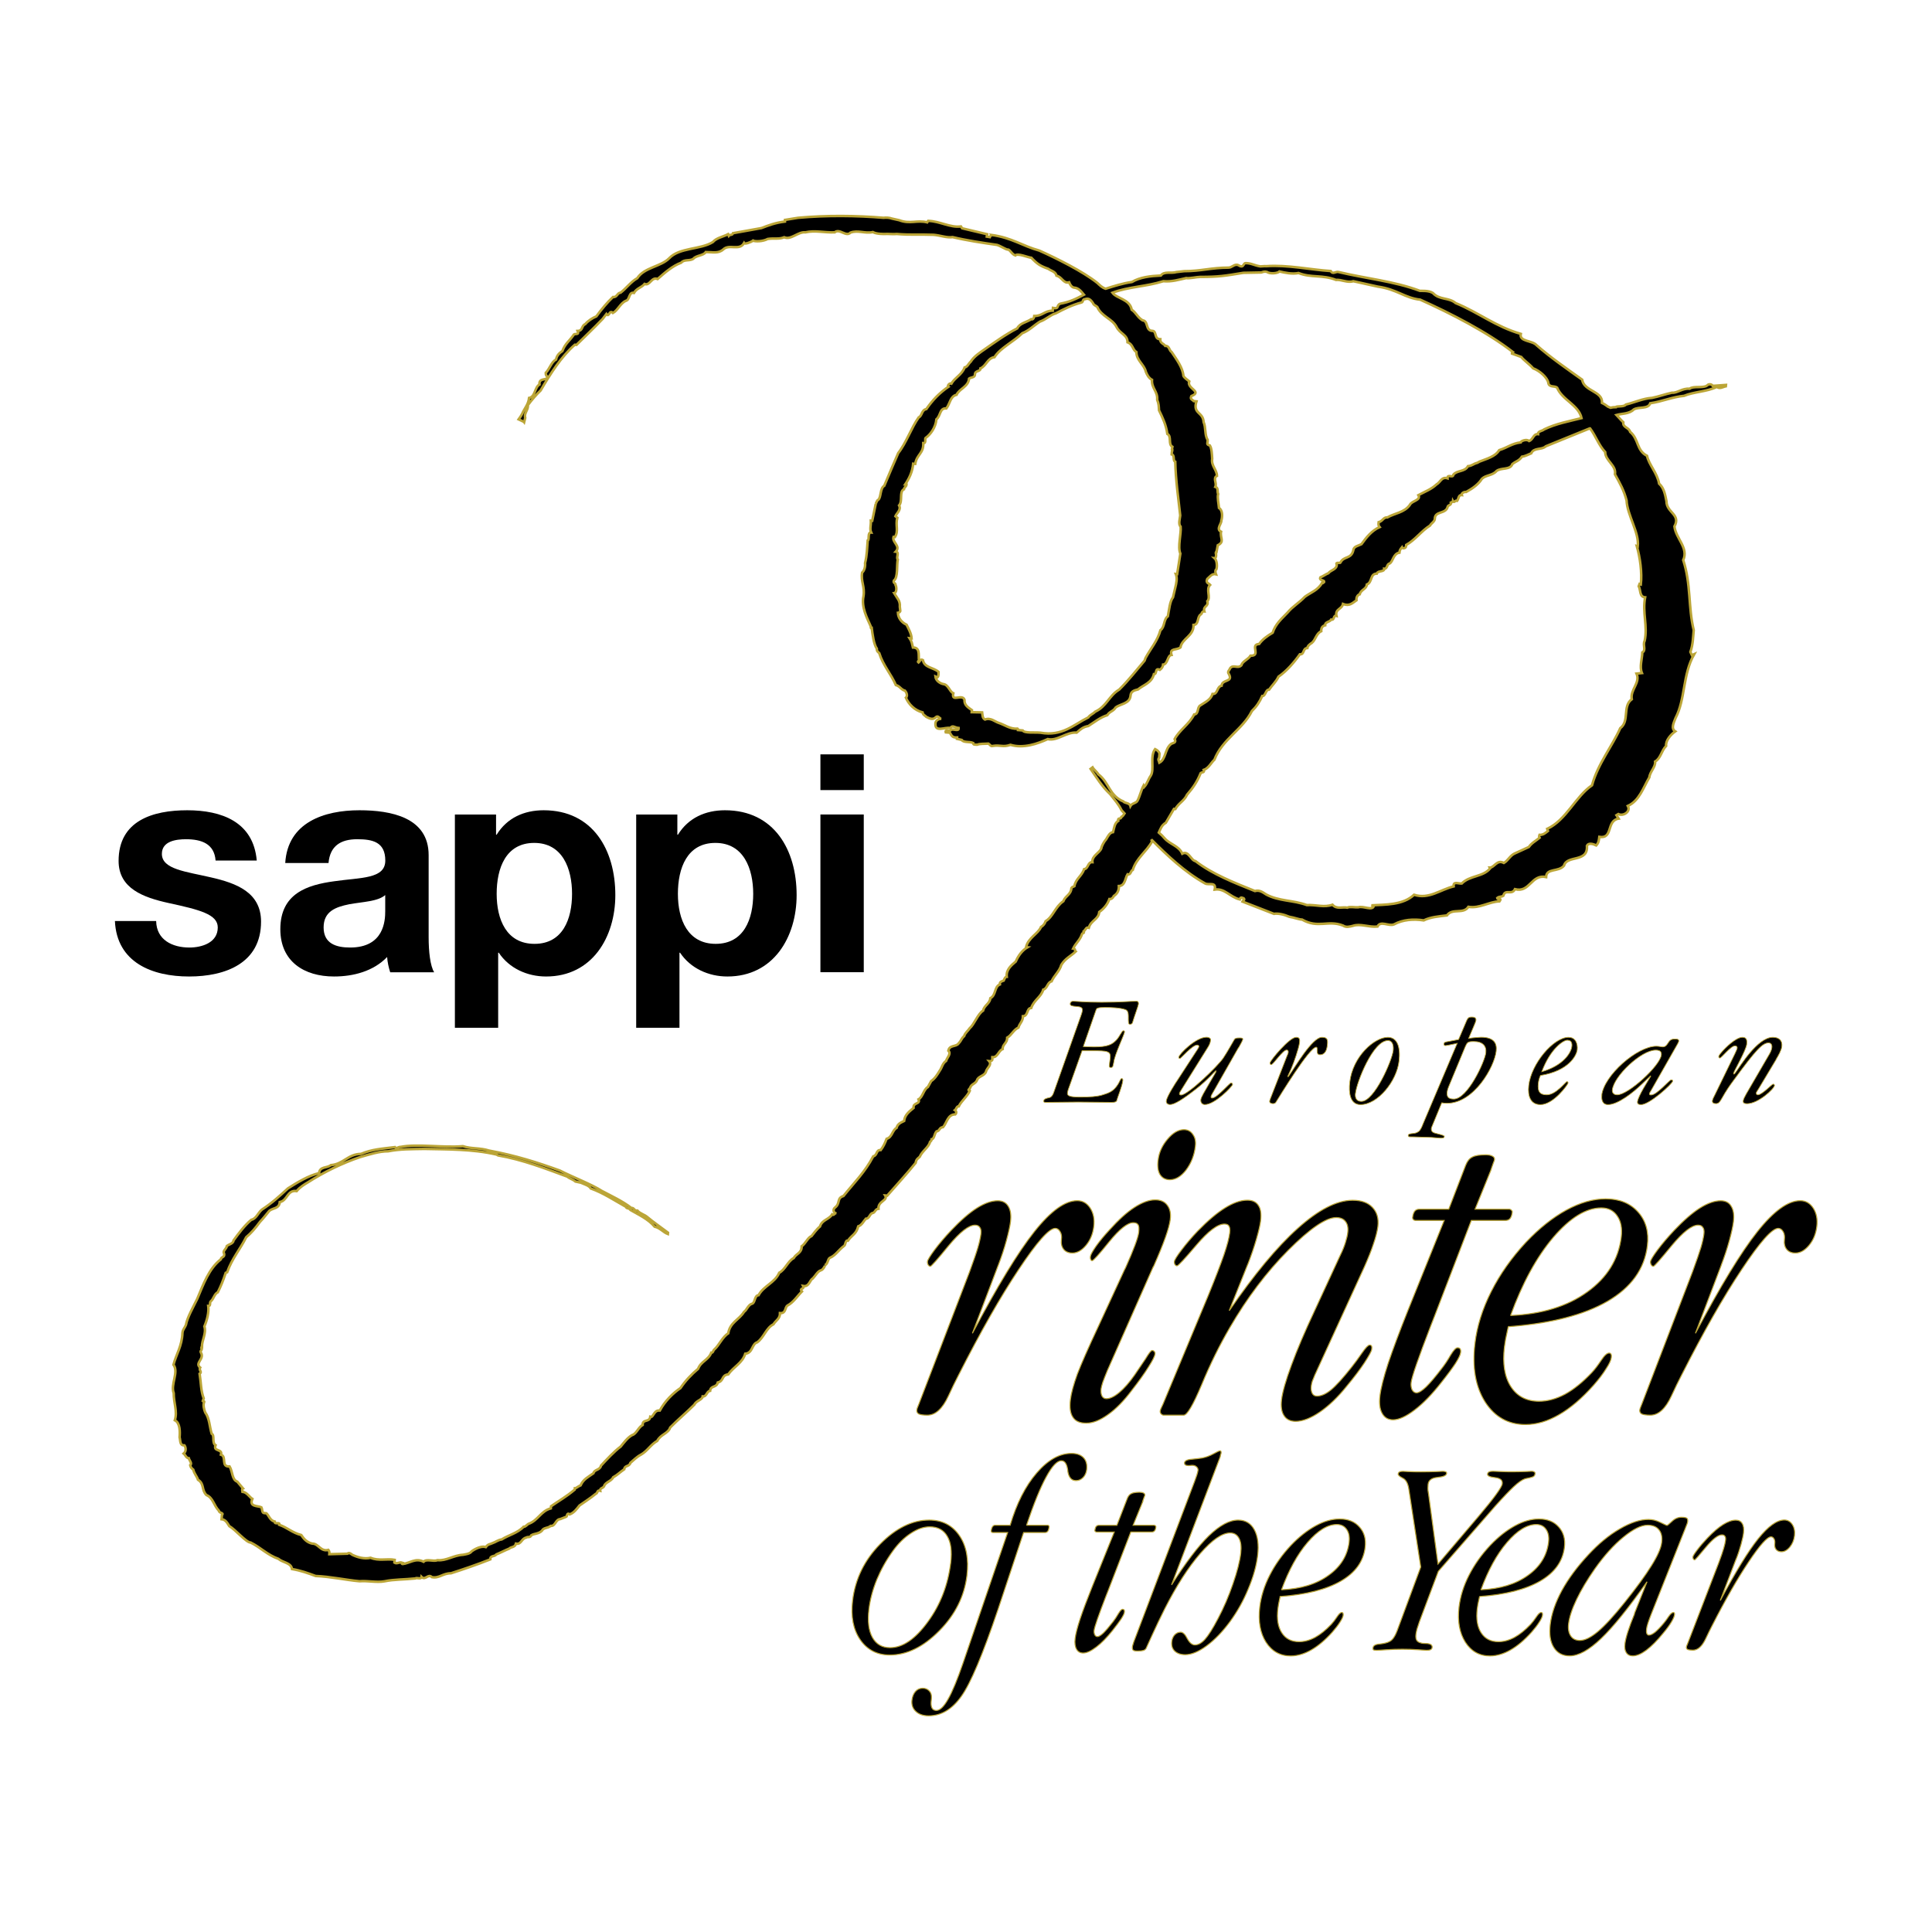<?xml version="1.0" encoding="UTF-8"?>
<svg id="Layer_1" data-name="Layer 1" xmlns="http://www.w3.org/2000/svg" viewBox="0 0 283.46 283.46">
  <defs>
    <style>
      .cls-1 {
        stroke-width: 0px;
      }

      .cls-2, .cls-3, .cls-4, .cls-5, .cls-6 {
        stroke: #bba537;
        stroke-miterlimit: 3.86;
      }

      .cls-2, .cls-6 {
        stroke-width: .11px;
      }

      .cls-3 {
        stroke-width: .37px;
      }

      .cls-3, .cls-4, .cls-6 {
        fill-rule: evenodd;
      }

      .cls-4, .cls-5 {
        stroke-width: .15px;
      }
    </style>
  </defs>
  <path class="cls-3" d="m233.3,62.86c.85,1.15,1.27,2.47,2.21,3.47.02,1.29,1.68,1.96,1.43,3.26.76,1.35,1.32,2.36,1.71,3.84.09,2.17,1.89,4.71,1.64,6.75l-.14-.05c.48,1.68.78,3.87.59,5.62l-.19-.07-.12.33c.3.54.08,1.58.94,1.63-.43,2.25.4,4.16-.07,6.39-.32.58.26,1.38-.34,1.69-.04,1-.44,2.14-.06,3.03l-.79.08c.6,1.35-.96,2.37-.7,3.76-1.4,1.03-.29,3.21-1.69,4.25-1.16,2.62-3.3,5.25-4.14,8.37-2.44,1.67-3.79,5.12-6.58,6.4l.11.31c-.37.29-.7.6-1.23.57-.05.14-.1.28,0,.43-.54.44-1.2.79-1.57,1.35l-2.14.98c-.66.34-.9,1-1.52,1.36-1.05-.55-1.4.71-2.09.68l.06.13c-1.05,1.27-2.96,1-4.16,2.21-.5.03-1.28-.37-1.18.42-2.02.49-3.62,1.93-5.81,1.23-1.64,1.54-4.25,1.43-6.25,1.55l.34.12c-.25.71-1.54-.08-2.29.17-.5.03-1.25-.14-1.59.05-.7-.15-1.57.28-2.18-.43-1.25.45-2.38-.02-3.77.05-2.01-.74-4.09-.55-5.95-1.55-.57-.37-1-.69-1.66-.51-3.03-1.22-6.22-2.46-8.72-4.39-.67-.09-1-1.6-1.94-1.09-.46-1.13-1.79-1.35-2.57-2.23-.42-.49-.38-.41-.87-.86.24-.52.39-1.08,1.03-1.45l1.19-2.03.2.02c.48-.87,1.33-1.21,1.71-2.09.9-1.04,1.49-1.9,2.01-3.18.22-.18.61-.05.45-.47.73-.24,1.12-1.12,1.56-1.49,1.18-3.05,4.15-4.42,5.5-7.14.67-.65,1.13-1.32,1.52-2.21.5.04.49-.97,1-.93.47-.67,1.01-1.13,1.39-1.91,1.19-.81,2.32-2.13,3.13-3.28.71.06.38-.88,1.1-.92.03-.3.36-.58.67-.76.55-.46.63-1.37,1.37-1.71q-.04-.72.58-.87c-.06-.51.65-.45.89-.84.5.15.27-.69.76-.54-.22-1.03.79-.95.96-1.75.98.39,1.44-.18,1.98-.54-.06-.42.17-.8.48-.88.17-.7.98-.73,1.04-1.43.84-.33.44-1.59,1.46-1.6.15-.49,1.14-.2,1.08-.72.5.04.37-.68.78-.75.53-.26.54-1.48,1.46-1.6.04-.41.14-.5.37-.78.08.21.4.13.5.04.11-.09.13-.3.13-.4,1.28-.7,2.21-2.04,3.5-2.85.13-.3.66-.55.69-.96,0-1.22,1.59-.67,1.88-1.76.03-.3.63-.25.47-.67.11-.09.3.03.32-.18.18.32.32-.18.61-.05.23-.28.18-.9.68-.85-.08-.21.25-.49.65-.45.96-.52,1.83-1.16,2.3-1.93.56-.56,1.57-.47,2.13-1.13.66-.55,2.04-.13,2.33-1.02.55-.46.95-.43,1.42-1.1.51-.06.94-.33,1.36-.49.38-.88,1.57-.47,2.13-1.03l6.46-2.63Zm-156.39-.91c.07-.26.11-.5.15-.65-.21-.7.5-1.2.38-1.85.6-.81,1.34-1.66,1.88-2.16,1.41-2.42,3.02-4.97,5.02-6.71l.24.02c1.18-1.17,2.55-2.46,3.84-3.81l.55-.72c.41.58.4-.69.96-.15.72-.39,1.09-1.45,1.91-1.79.58-.13.41-1.36,1.17-1.15.4-.7,1.11-.77,1.56-1.32.79.34,1.02-1.11,1.91-.72,1.03-.91,2.22-1.95,3.47-2.4.45-.55,1.31-.19,1.8-.6.4-.47,1.49-.44,1.8-.96,1,0,1.82.26,2.55-.37.89-.88,2.37.26,3.07-.95.12.22,1.07-.15,1.32-.36.28.16,1.43.15,2.15-.24.95-.15,1.6.08,2.42-.25.98.45,2.05-.85,3.09-.72,1.44-.33,2.79.06,4.31,0,.73-.62,1.67.72,2.32.04,1.11-.41,2.13.18,3.28-.08.56.32,1.73.28,1.73.28.5-.04,1.23.06,1.8,0,1.92.17,3.26.04,5.39.12,1.01.09,1.96.47,2.79.34,1.99.48,4.5.86,6.5,1.14.5.14,1.27.66,1.57.69.31-.07.63.72,1.13.86.31-.38,1.84.29,2.35.34.84.89,1.28,1.2,2.46,1.61.48.35,1.08.4,1.23,1.02.8.17,1.01,1.21,1.85.97.08.2.18.38.3.52.13.15.28.25.44.26.7.06,1.06.6,1.43,1.04-1.17.61-2.02,1.05-3.47,1.32-.63.25-.07.81-1.07.62l-.03.4c-1.22,0-1.49.79-2.71.78-.02.2-.16.6-.45.47-.65.45-1.68.57-2.05,1.35-1.7.87-3.44,2.14-4.74,3.04-.65.45-1.62,1.08-2.09,1.85-.33.28-.47.77-.89.84-.4,1.08-1.45,1.5-1.94,2.37-.29-.13-.64.35-.45.47-1.3.9-2.3,1.93-3.23,3.27-.72.14-.59.97-1.12,1.22-1.04,1.44-1.86,3.8-3,5.23-.64,1.47-1.4,3.23-2.05,4.8-.64.35-.46,1.79-.89,2.06-.21.08-.37.68-.36.58l-.52,2.5-.2-.02c.04.72-.2,1.21.05,1.74-.6-.05-.2,1.1-.51,1.17-.1,1.11-.09,2.13-.39,3.32.06.51-.1,1.11-.43,1.39-.22,1.3.43,2.07.2,3.47-.34,1.6.53,3.2,1.04,4.36.09.11-.04.4.17.32.12.93.3,2.37.75,3.02-.04.4.26.53.35.64.55,1.78,1.76,3.1,2.44,4.69.6.15.75.68,1.35.83.19.22.44.75.12,1.03.42.95,1.26,1.84,2.45,2.15.07.41.37.44.55.66.49.25.97.49,1.42.02.33-.27.49.25.79.27-.4-.04-.84.24-.87.64-.12,1.41,1.38.53,2.18.7.35-.48.61-.05,1.22,0,.05.61-.81.03-1.15.3-.13.3-.9-.18-.74.34l.6.05c.27.43.34.74,1.06.7l-.02.2.7.16c.27.43,1.2.21,1.69.45-.03.3.28.23.59.25.42-.17,1.03-.11,1.64-.16.2.12.37.44.58.35,1.23-.2,1.5.23,2.66-.17,1.88.57,3.98-.16,5.46-.84,1.4.33,2.74-1.08,4.25-.95.55-.46.89-.83,1.71-.97.86-.54,1.74-1.27,2.78-1.59.36-.58.86-.53,1.22-1.12.66-.55,2.08-.53,2.19-1.74.05-.61.47-.77,1.1-.92.77-.65,2.01-.94,2.33-2.24.5.04.09-1.01.87-.63.22-.18.44-.37.47-.77.71-.04.63-1.37,1.24-1.42-.32-1.05.77-.65,1.32-1.11.21-1.3,1.97-1.66,1.91-3.29.81-.03.51-1.18,1.05-1.53.21-.09.14-.5.54-.46-.23-.84.67-.65.44-1.49.56-.56-.26-1.75.41-2.4-.18-.22-.69-.27-.43-.86.33-.27.69-.85,1.28-.7-.08-.21-.15-.62.06-.71.14-.4.11-1.31-.26-1.65.3.03.27-.79.08-.91l.2.02.19-1c1.06-.52.3-1.09.48-1.99-.78-.37.1-1.21.04-1.62.15-.5.24-1.5-.34-1.86-.05-.61-.27-1.55-.12-2.05-.18-.32.08-.91-.42-1.05.26-.59-.4-1.26.24-1.61-.02-.92-.88-1.5-.7-2.5-.04-.72-.07-1.53-.34-1.96-.6-.16-.28-.33-.33-.84-.45-.65-.24-1.85-.59-2.59-.07-1.53-1.62-1.16-1.05-3.04l-.4-.04c-.18-.22-.59-.25-.34-.74,1.68-.67-.72-1.08-.32-2.16-.28-.23-.67-.47-.85-.79-.1-1.23-1.01-2.43-1.73-3.51-.39-.24-.32-.95-.94-.9-.17-.32-.78-.38-.73-.98-.91.02-.51-1.16-1.11-1.22-1.12,0-.58-1.47-1.49-1.55-.77-.48-.92-1.1-1.59-1.56-.27-1.55-2.2-1.62-2.83-2.49,2.42-.9,4.96-.89,7.47-1.69,1.24.11,2.28-.22,3.35-.46.48.09,1.54-.17,2.05-.17,2.78,0,3.56-.15,6.34-.6l2.64-.05c.24-.09.5-.18.8-.09.47.34,1.6.22,1.86-.06.8.19,1.86.42,2.8.23,1.85.74,3.5.22,5.49,1.01.83-.07,1.68.46,2.54.19l3.62.8c2.74.37,3.96,1.67,6.2,1.91,4.53,2.04,9.84,4.76,13.62,7.7-.08.08-.2.09-.18.2l1.39.51c.41.53,1.2,1.03,1.73,1.66,1.05.39,2.1,1.41,2.23,2.1.1.78.94.4,1.3.75.75,1.82,3.16,2.52,3.58,4.46-1.91.48-3.74.81-5.48,1.65-.27.26-.96.25-.9.7-.71-.06-.68.76-1.31,1.01-.38-.34-1.22,0-1.24.2-1.34.18-1.9.75-3.15,1.14-.59.96-1.84,1.26-2.89,1.68l-.32.18c-.62.15-.75.44-1.37.49-.48.87-1.58.57-2.14,1.24-.06.6-.9-.18-.86.54-.89-.28-1.07.62-1.6.88-.78.74-1.72,1.07-2.68,1.59.44.75-.99.83-1.24,1.42-.81,1.15-2.24,1.23-3.31,1.85-.6-.05-.66.55-1.28.7-.03.3-.05.5.14.72-1.16.51-1.97,1.55-2.66,2.51-.53.26-1.14.31-1.2.91-.31,1.3-1.39.8-1.88,1.77-.02.2-.8-.17-.54.36-.06.7-.88.74-1.23,1.21-.42.17-.75.44-1.17.61-.25.49.58.36.55.66-.1,0-.13.29-.32.17-.6,1.07-1.64,1.38-2.51,2.02-.89.94-1.75,1.37-2.54,2.32-.9.94-1.77,1.67-2.19,2.96-.75.44-1.51.98-1.98,1.65-1.43.08.36,1.76-1.27,1.72-.36.58-1.19.81-1.34,1.41-.56.56-1.2-.21-1.67.46-.02.2-.45.47-.17.8.7,1.28-.98.73-1.06,1.73-.73.14-.52,1.28-1.33,1.21-.28.89-1.12,1.22-1.77,1.67-.53.26-.21,1.3-.93,1.34-.73,1.46-2.13,2.25-2.86,3.61.35.64-.46.57-.57.76-.88.74-.7,2.18-1.66,2.7-.08-.31-.27-.43-.04-.72l.05-.6c-.07-.31-.36-.54-.65-.67-.81,1.15-.05,2.95-.64,3.91-.35.48-.51,1.17-.96,1.65l-.09-.21c-.36.68-.54,1.58-.91,2.26-.21.34-.79.33-1.02.74-.12-.48-.89-.41-1.02-.66-2.14-.89-2.04-2.75-3.71-4.01-.16-.33-.63-.66-.82-1l-.29.22c.85,1.23,1.68,2.6,2.87,3.71.65.84,1.22,1.43,1.67,2.36l.44.48c-.13.21-.26.4-.46.5-.03.4-.61.05-.46.57-.54.36-.59.97-.76,1.66-.51.06-.77.65-1,1.03-.34.37-.7,1.06-.73,1.36-.26.68-1.42,1.1-1.3,2.02-.7-.06-.59.97-1.21,1.02-.4,1.08-1.24,1.42-1.44,2.51-.32.18-.2-.01-.43.27-.09,1.01-.91,1.14-1.19,1.93-1.19.81-1.53,2.3-2.59,2.92-.14.4-.37.68-.69.86-.39.98-1.87,1.57-2.19,2.96l.2.02c-.75.44-1.33,1.21-1.71,2.09-.66.55-1.43,1.2-1.32,2.23-.2-.02-.33.27-.45.57-.21.08-.63.15-.56.56-.84.33-.54,1.58-1.4,2.02-.07.8-.9,1.04-1.07,1.83-.75.44-1.3,2.03-1.96,2.58-.24.39-.67.65-.81,1.15-.44.37-.35.58-.8,1.05-.36.58-1.34.19-1.52,1.09.47.45-.19,1-.33,1.5-.54.36-.59.96-.94,1.44-.35.58-.71,1.16-1.25,1.52l-.48.87c-.64.35-.74,1.46-1.38,1.81.34.74-.85.43-.72,1.26-.55.46-1.31,1-1.39,1.91-.53.26-.95.43-1.11,1.02-.64.35-.63,1.37-1.46,1.6-.26.69-.51,1.18-.86,1.65-.71-.06-.47.77-1.1.92-1.22,2.33-2.77,3.82-4.37,5.82-1.04.32-.4,1.08-1.27,1.72-.33.28-.17.8.23.83-.39-.14-.24.39-.62.15-.47.77-1.49.78-1.78,1.77-.55.46-1.01,1.13-1.24,1.41-.52.16-.91,1.14-1.45,1.5.01,1.02-.8,1.05-1.17,1.73-.85.44-1.27,1.72-2.12,2.15-.64,1.47-2.3,1.93-3.03,3.29-.62.05-.5,1.07-.92,1.24-.62.15-.8.95-1.22,1.21-.71,1.16-2.07,1.55-2.31,3.15-.86.53-1.38,1.81-2.04,2.36-.22.19-.15.5-.45.47-.4,1.08-1.54,1.29-1.93,2.37-.99.83-1.88,1.77-2.59,2.83-1.08.72-2.3,1.93-3.03,3.29-.61-.05-.74.34-1.09.82-.12.19-.21.08-.31.07-.08.91-1.15.31-1.12,1.23-.64.35-.93,1.34-1.55,1.49-.64.35-1.21,1.11-1.67,1.68-.98.73-2.1,1.95-2.89,2.8-.16.7-.96.52-1.11,1.12-.76.54-1.5.89-1.88,1.77-.42.17-.65.45-.85.43l-.02.2c-1.32,1.1-2.17,1.54-3.47,2.44l-.03.31c-1.46.38-1.88,1.77-3.25,2.26-.21.08-.45.47-.75.44-.9.94-2.24,1.23-3.21,1.86-.51.05-.95.42-1.26.5-.53.26-.72.14-1.07.62-.89-.28-2.09.63-2.09.63-.24.38-.95.43-1.26.5-1.43.08-2.42.91-3.73.79-.63.25-1.61-.24-2.05.23-1.17-.61-2.05.23-3.08.34-.1,0-.19-.12-.08-.21-.4-.13-.73.24-1.12,0l.04-.41c-1.1-.2-2.36.2-3.53-.3-.93.22-1.92-.07-2.7-.44,0,0-.47-.44-.7-.16-.82.03-1.83.04-2.65.07.03-.3-.05-.52-.15-.63-1.15.31-1.44-.94-2.36-.92-.8-.17-1.26-.72-1.62-1.26-1.29-.32-2.04-1.09-3.22-1.5.15-.5-.71.04-.67-.47-.7-.16-.84-.88-1.22-1.22l-.2-.02c-.51.05-.36-.54-.54-.86-.59-.25-1.83-.06-1.32-1.23-.39-.24-.83-.99-1.43-1.04,0-.1-.17-.42.05-.5l-.83-.99c-.79-.27-.68-1.48-1.13-2.23-1.33.09-.38-1.45-1.27-1.73.28-.89-1.18-.41-.79-1.39-.58-.36-.08-1.43-.57-1.68-.32-1.04-.31-2.26-.95-3.13-.17-.42-.32-1.05-.18-1.44.13-.29-.09-.11-.18-.22l.14-.4c-.42-1.05-.4-2.38-.6-3.61.43-.27-.16-.52.08-.91-.85-.69.72-1.26.09-2.23-.18-.22.45-.47-.04-.71.1,0,.11-.1.21-.08-.02-1.02.68-1.98.36-3.02.38-.88.69-2.07.57-3,.41.04.15-.5.37-.68.44-.37.5-1.07,1.03-1.33.49-.98.76-1.67,1.16-2.85l.21-.08c.68-1.97,1.92-3.39,2.79-5.14.77-.65,1.33-1.31,2.03-2.26.45-.47.9-1.04,1.36-1.61.55-.46,1.45-.28,1.54-1.29,1.14-.2,1.07-1.83,2.48-1.61.45-.57,1.2-1.02,1.64-1.28,2.37-1.52,5.02-2.81,7.64-3.7,1.35-.39,2.82-.87,4.14-.86,1.76-.35,3.48-.31,5.32-.35,3.25.08,7.02,0,10.6.83l.2.12c3.6.62,6.95,1.93,10.2,3.13.18.22.78.37,1.16.71l.8.17c.59.26,1.19.41,1.45.84,1.87.67,3.41,1.72,5.15,2.69.07.31.5.14.67.47,1.26.72,2.63,1.35,3.55,2.45.8.17,1.25.82,1.94,1.08l.02-.2c-1.05-.8-2.11-1.51-3.05-2.3-.38-.34-1.07-.5-1.44-.94-.51.06-.47-.45-.88-.38-1.33-1.03-3-1.79-4.35-2.51-1.44-.94-4.2-1.99-6.14-2.98-3.35-1.21-6.42-2.19-10.42-2.94-1.28-.42-2.62-.23-3.81-.64-2.87.26-6.68-.38-9.16.11-.3-.03-.64.35-.82.03-1.95.24-3.38.32-4.97.99-1.94.03-2.57,1.5-4.42,1.65-.55.46-1.64.16-1.73,1.17-1.56.37-3.17,1.35-4.57,2.24-1.32,1.21-2.32,2.13-3.83,3.12-.55.46-.83,1.35-1.55,1.49-.99.83-1.91,2.07-2.6,3.02-.05.5-.66.55-.99.83-.03.4-.67.75-.4,1.08.15.62-.45.47-.48.87-1.75,1.37-2.55,3.64-3.46,5.8-.62,1.27-1.46,2.72-1.66,3.82-.14.4-.47.67-.51,1.17-.07,1.93-.88,3.07-1.32,4.67.82,1.09-.46,2.91.04,4.17-.02,1.42.58,2.69.16,3.98.78.38.77,1.7.7,2.5.15.52,0,1.22.71,1.18.18.22.33.85-.11,1.21.28.23.35.64.75.68.07.31.54.76.21,1.03.07.31.17.42.45.65.15.63.53.96.69,1.48.96.59.48,1.47,1.23,2.24.98.39,1.08,1.52,1.83,2.3.07.41.79.27.45.65l-.05.6c.6.05.86.59,1.13,1.01.87.48,2.53,2.46,3.14,2.41,1.46.73,2.48,1.84,4.06,2.39.66.57,1.88.57,2,1.5,1.3.22,2.39.62,3.47,1.02,2.13.08,4.42.59,6.44.77,1.23-.1,2.52.22,3.66.01,1.35-.29,2.97-.25,4.51-.42.22-.18.9.18.93-.22.56.56.96-.53,1.52.03,1.1.2,1.58-.57,2.8-.57,1.99-.64,3.87-1.29,5.77-2.04-.05-.61.64-.35.88-.73.63-.25,1.27-.6,1.9-.85.23-.28.83-.13.98-.73.8.17.78-.74,1.5-.88.22-.18.61.05.74-.34.43-.27,1.13-.2,1.58-.68.24-.48.84-.33,1.28-.7.71.06.69-.96,1.41-1l.84-.33c.2.01.06-.71.54-.36.63-.25.98-.73,1.43-1.3.76-.54,1.62-1.08,2.39-1.72.31-.07.15-.59.65-.45-.07-.41.44-.37.57-.66.15-.6,1.08-.72,1.33-1.31.64-.35,1.09-.82,1.63-1.18.05-.61.74-.34.9-.94.44-.37,1-.93,1.53-1.19.96-.53,1.45-1.5,2.41-2.03.49-.97,1.62-1.08,1.9-1.97,1.11-1.12,2.43-2.23,3.55-3.35.25-.58,1.18-.71,1.22-1.21.6.06.57-.76,1.09-.82.07-.81.95-.42,1.12-1.22.93-.22.5-1.07,1.53-1.19.82-1.15,2.08-1.65,2.5-3.03,1.13-.1.94-1.45,1.77-1.68.98-.72,1.31-2.12,2.37-2.64.35-.58.99-.83.96-1.64.91.08.68-.86,1.11-1.12.85-.44,1.45-1.4,2.11-2.06-.46-.55.43-.27.17-.8.9.18,1-.93,1.42-1.1.45-.47.7-1.06,1.22-1.21.32-.08.69-.86.58-.76.42-.17.38-.88.7-1.06.84-.33,1.33-1.21,2.09-1.75.21-.08.18-.9.57-.77.58-.86,1.2-.91,1.51-2.1.52-.16.78-.75,1.11-1.12.51.04.58-.76.99-.83.41-.07.35-.58.87-.63-.1-1.13,1.43-1.2.98-1.95l.3.03c1.24-1.42,3.04-3.39,4.18-4.82.05-.51.37-.68.58-.87.38-.88,1.34-1.41,1.52-2.2.11-.09.22-.18.24-.39.41-.06.37-.78.71-1.15.52-.06.36-.58.97-.63.57-.66.67-1.87,1.79-1.87.22-.19.15-.5-.05-.62.22-.18.25-.59.56-.56.37-.78,1.24-1.42,1.63-2.3,0-.1-.21.08-.19-.12l.23-.29c.15-.59.76-.54,1.01-1.13.16-.6,1.17-.61,1.33-1.31.14-.5.9-.94.44-1.49l.2.02c.42-.17.23-.28.26-.59.81.07.9-.94,1.53-1.19-.04-.72.69-.86.66-1.67.64-.35.91-1.14,1.65-1.48.16-.6.69-.96.66-1.67.81-.03.51-1.18,1.22-1.21.41-1.19,1.46-1.6,1.76-2.69.62-.15.6-1.07,1.23-1.22.38-.88,1.14-1.42,1.43-2.42.59-.96,1.43-1.3,2.1-1.95-.19-.12.04-.4-.37-.44.37-.78,1.02-1.23,1.3-2.12.02-.2.41-.06.24-.39.33-.28.36-.68.76-.54.3-1.09,1.43-1.2,1.53-2.31.65-.45,1.21-1.11,1.49-1.9.3.03.52-.16.65-.45.43-.27.78-.74.74-1.46.92-.02.91-1.14,1.27-1.72.5.15.46-.57.77-.64.52-1.72,2-2.67,2.83-4.17l-.11-.3c2.39,2.4,4.92,4.79,7.89,6.45.51.3,1.68-.31,1.41.9,1.48-.22,2.19,1.07,3.68,1.45l.07-.19c.19-.2.33.01.5.02.24.25-.1.29-.18.48l4.62,1.8c.6-.11,1.48.1,2.25.43.74.11,1.42.41,1.87.41,2.37,1.35,3.81.02,6.02.88.44.32,1.01.15,1.45.04,1.09-.37,2.27.23,3.6.11.45-.93,1.63,0,2.42-.32,1.33-.72,2.88-.81,4.37-.59,1.02-.5,2.17-.58,3.4-.73.8-1.13,2.4-.11,3.15-1.26,1.64.27,3.02-.75,4.56-.8.44-.6-.25-.09-.33-.5.32-.27.6-.11.9-.33.27-1.05,1.23,0,1.7-.96,2.2.58,2.39-2.24,4.57-1.78.04-1.35,1.83-.7,2.63-1.67.41-1.6,3.56-.4,3.36-2.92.23-.46.89-.28,1.37-.05.37-.41.38-.73.45-1.25,2.07.32.98-2.37,2.83-2.68l-.32-.5.28-.17c.71.37,1.87-.36,1.39-1.19,1.68-.75,2.26-2.67,3.16-4.2.07-.8.96-1.56.84-2.31.86-.51.89-1.53,1.62-2.3-.1-.8.73-1.7,1.34-2.13-.69-.42-.19-1.33.04-1.95,1.47-2.8,1.03-6.39,2.74-9.38l-.34.15-.22-.47c.39-1.06.4-2.31.49-3.2-.83-3.42-.37-6.69-1.54-10.28.82-1.78-1.09-3.18-1.29-4.94.98-1.77-1.17-2.01-1.17-3.7-.2-1-.36-1.93-1.08-2.58-.27-1.57-1.51-2.79-1.77-4.08-1.57-.79-1.19-2.45-2.48-3.52-.16-.65-1.12-.63-1-1.4-.21-.2-.43-.43-.64-.67l-.37-.4c.77-.22,1.91-.14,2.54-.81.75-.44,2.13-.02,2.42-.91,1.75-.25,3.23-.93,4.97-1.09,1.37-.59,3.41-.61,4.79-1.31.48.35.92-.02,1.33-.09l.02-.2-1.94.14c-.08-.21-.58-.36-.81-.07-.55.46-2.04.03-2.58.49-1.11-.1-1.79.66-2.59.58-1.04.22-1.88.55-2.92.76-1.33.08-2.6.68-3.85.98-.24.39-1.44.18-1.46.38-.32,0-.58.03-.79.09l-.37-.16c-.27-.21-.56-.4-.88-.55.14-1.76-2.64-1.67-2.91-3.41-2.18-1.56-4.69-3.29-6.69-5.06-.63-.72-2.57-.5-2.31-1.66-3.7-1.07-6.16-3.12-9.57-4.52-.98-.85-2.37-.42-3.33-1.48-.64-.4-1.69-.29-1.9-.31-3.75-1.42-7.98-1.81-11.96-2.77-.41-.1-.82.41-1.13-.14-2.91-.18-6.34-.94-9.45-.71-.33-.03-.53.03-.87.03-.84-.12-1.32-.48-2.16-.48-.3,0-.3.48-.6.48s-.42-.24-.72-.24c-.48,0-.72.42-1.2.42-2.48,0-4.02.52-6.5.52-.03,0-1.14.13-1.14.13-.73.24-1.81-.16-2.28.51-1.53.07-3.07.24-4.25.95-1.34.19-2.59.59-3.85.99-.53-.16-.87-.53-1.23-.86-2.09-1.67-5.93-3.58-8.5-4.74-2.47-.67-4.03-1.9-7.06-2.3.08.14-.33.18-.05.35l-.6-.1.05-.35-3.67-.87-.17-.27c-1.57.21-3.07-.77-4.81-.82l-.14.22c-1.48-.38-2.51.3-4.12-.32l-1.04-.23c-.45-.16-.86-.16-1.26-.12-3.92-.33-8.35-.38-12.52,0l-1.93.31v.24c-1.42.17-2.44.57-3.46.96l-4.17.75c-.1.36-.41.13-.61.38l-.1-.24c-.71.38-1.73.54-2.24,1.16-1.83,1.14-4.89.77-6.41,2.38-1.22,1.24-3.66,1.33-4.68,2.92-.92.51-1.63,1.5-2.44,2.12-.51.02-.51.73-1.12.64-.81.75-1.73,1.86-2.44,2.84-.61.26-1.22.65-1.63,1.14-.61.26-.3.97-1.12,1,.31.71-.51.26-.61.62-.71.98-1.22,1.24-1.63,2.33-.4.26-.82.63-.92,1.23-.71.39-.91,1.35-1.52,1.97,0,.36.1.47.3.59-.1.6-1.32.05-1.22,1.12-.71.39-.61,1.82-1.52,1.97-.1.96-.71,1.58-1.01,2.31-.21.4-.39.64-.53.83l.78.37Zm83.43-17.57c.07.41.47.45.66.67.59,1.37,2.19,1.72,2.8,2.89.52,1.06,1.63,1.16,1.63,2.28.79.27.72,1.08,1.3,1.44,0,1.22,1.16,1.83,1.38,2.87.17.42.43.95.91,1.2-.1,1.22.87,1.7.76,2.92.25.63.23.94.27,1.55.52,1.06,1.03,2.12,1.22,3.46.68.36.07,1.53.75,1.9-.02.2-.14.39-.05.5l.2.02c-.3-.02-.24.38-.26.59.5.14.12.93.52,1.07.07,2.75.45,5.32.73,7.89-.03.4-.32,1.29.06,1.63.11,1.03-.47,3.01-.04,3.96l-.47,3.01-.2-.02c.25.63.09,1.33-.08,2.03l-.33,1.4c-.46.57-.56,1.78-.75,2.78-.65.45-.44,1.59-1.09,2.04-.44,1.59-1.46,2.72-2.19,4.08l-.14.39c-1.13,1.32-2.39,2.94-3.73,4.25-1.5.89-1.84,2.48-3.54,3.25-.23.29-.75.44-.99.83-2.13,1.04-3.81,2.82-7.01,2.24-.91-.08-2.34.1-2.61-.33l-.7-.06c0-.1.02-.2-.08-.21-1.03.11-1.88-.57-2.77-.85-.5-.15-1.15-.81-1.99-.48-.39-.23-.35-.64-.41-1.05l-1.53-.03.03-.3c-.48-.35-1.16-.71-1.09-1.52-.32-.94-1.97.44-1.64-.96-.59-.26-.7-1.28-1.51-1.35-.6-.15-1.07-.6-1.12-1.11l.29.13c.22-.18.15-.5.17-.8-.75-.67-2.08-.59-2.29-1.73-.39-.23-.42.17-.64.35-.29-.23.22-.18.04-.5-.04-.71.15-1.71-.87-1.7-.15-.62-.13-.82-.49-1.37l.3.03c-.04-.72-.48-1.47-.74-2-.78-.37-1.23-1.02-1.27-1.74.1,0,.42-.17.34-.38l-.06-.51c.08-.91-.4-1.26-.84-2.01.41-.06.38-.88.21-1.2.03-.3-.38-.24-.25-.63.65-.45.4-2.3.58-3.1-.28-.33.3-1.09-.3-1.15.79-.85-.59-1.37-.32-2.17l.2.02c.58-.87.05-1.73.35-2.82l-.28-.23c.14-.39.9-.94.54-1.58.57-.66-.02-2.04.72-2.38.03-.3.34-.38.37-.68l-.2-.02c.58-.86,1.07-1.84,1.18-3.05l.3.03c.22-1.4,1.25-1.52,1.18-3.05.5.05.16-.7.37-.78.65-.45,1.45-1.5,1.56-2.71.66-.55.45-1.69,1.46-1.6.57-.76.56-1.78,1.5-2,.38-.88,1.73-1.17,1.83-2.38.22-.18.83-.13.86-.54-.04-.71.85-.43.8-.95.84-.33,1.05-1.53,2.07-1.65.83-1.35,2.85-2.29,4.07-3.51,1.05-.41,1.73-1.17,2.59-1.7.94-.33,1.51-.99,2.34-1.22,1.17-.61,2.34-1.22,3.8-1.6.21-.08.14-.5.45-.47.63-.25.9.18,1.17.51Z"/>
  <path class="cls-4" d="m139.49,229.27c.2-1.68.03-2.98-.52-3.89-.53-.91-1.39-1.37-2.56-1.37-.89,0-1.82.32-2.78.96-.96.63-1.84,1.49-2.63,2.59-.95,1.31-1.73,2.71-2.35,4.19-.6,1.48-.99,2.93-1.16,4.36-.21,1.75-.04,3.13.51,4.13.56,1,1.42,1.5,2.59,1.5,1.86,0,3.7-1.26,5.54-3.79,1.85-2.52,2.96-5.42,3.36-8.69Zm-3.17-6.25c1.91,0,3.39.75,4.43,2.26,1.03,1.5,1.41,3.45,1.12,5.86-.37,3.06-1.72,5.77-4.07,8.14-2.33,2.36-4.75,3.54-7.25,3.54-1.86,0-3.31-.75-4.34-2.24-1.02-1.49-1.4-3.4-1.12-5.72.38-3.19,1.73-5.96,4.03-8.3,2.32-2.36,4.72-3.54,7.21-3.54Z"/>
  <path class="cls-5" d="m150.62,223.78h3.1c.07,0,.12.03.15.08.05.05.07.11.06.16-.04.28-.1.5-.2.63-.1.13-.23.2-.39.2h-3.16l-3.73,11.22c-2.25,6.66-4.05,10.94-5.41,12.82-1.35,1.9-2.95,2.85-4.79,2.85-.8,0-1.44-.22-1.89-.65-.45-.42-.64-.97-.56-1.65.06-.53.24-.96.52-1.28.28-.31.64-.47,1.06-.47.33,0,.62.1.87.31.23.21.37.46.4.75.03.23.02.56-.04,1-.04.8.22,1.2.78,1.2.52,0,1.09-.55,1.71-1.65.63-1.1,1.36-2.87,2.2-5.31l6.54-19.14h-2.15c-.08,0-.15-.02-.2-.06-.05-.05-.07-.11-.06-.18.03-.28.1-.49.2-.63.1-.14.23-.2.39-.2h2.19c.94-3.2,2.24-5.76,3.89-7.67,1.65-1.92,3.35-2.87,5.1-2.87.78,0,1.37.21,1.77.63.4.42.55,1,.47,1.73-.06.47-.23.87-.53,1.18-.3.3-.63.45-1.02.45-.33,0-.59-.1-.78-.3-.2-.21-.34-.52-.42-.94,0-.08-.02-.19-.04-.33-.13-.9-.43-1.34-.93-1.34-.63,0-1.37.8-2.23,2.39-.86,1.57-1.82,3.93-2.88,7.08Z"/>
  <path class="cls-5" d="m167.68,220.28l-1.43,3.5h3.06c.07,0,.13.03.2.08.06.05.09.11.08.16-.03.26-.09.45-.19.57-.1.12-.24.18-.41.18h-3.08l-3.27,8.47-.36.91c-1.11,2.87-1.69,4.55-1.75,5.05-.03.24,0,.46.09.65.1.18.23.27.4.27.2,0,.49-.18.87-.53.37-.37.84-.91,1.41-1.65.26-.33.51-.71.77-1.16.27-.45.48-.67.63-.67.11,0,.19.04.23.1.05.07.06.18.04.33-.02.2-.18.53-.47.98-.29.43-.72,1.01-1.29,1.73-.81,1.01-1.59,1.82-2.36,2.4-.77.59-1.41.88-1.93.88-.44,0-.77-.19-.98-.57-.21-.38-.28-.9-.2-1.55.08-.69.33-1.66.74-2.91.42-1.26,1.02-2.84,1.77-4.72l3.23-8h-2.56c-.08,0-.16-.03-.22-.08-.05-.05-.07-.11-.07-.16.04-.25.1-.45.19-.57.1-.12.23-.18.41-.18h2.64l1.52-3.93c.14-.35.33-.59.58-.71.25-.14.65-.2,1.21-.21.26,0,.46.04.6.12.14.07.2.17.19.31,0,.06-.04.15-.1.28-.04.13-.12.35-.22.63Z"/>
  <path class="cls-5" d="m179.05,213.68l-7.16,18.85c2.07-3.27,3.9-5.67,5.48-7.21,1.59-1.53,3.02-2.3,4.29-2.3,1.06,0,1.86.47,2.37,1.41.51.93.68,2.2.49,3.8-.18,1.52-.64,3.15-1.37,4.88-.71,1.74-1.61,3.34-2.69,4.82-1.09,1.48-2.23,2.66-3.42,3.54-1.18.87-2.23,1.3-3.13,1.3-.68,0-1.2-.18-1.56-.53-.35-.34-.5-.8-.43-1.38.05-.41.19-.74.43-1,.25-.26.54-.39.87-.39s.66.31.97.93c.34.63.71.94,1.12.94.5,0,.98-.27,1.47-.81.5-.56,1.15-1.57,1.92-3.05.85-1.6,1.58-3.3,2.19-5.09.63-1.81,1.01-3.3,1.15-4.5.11-.92.03-1.65-.25-2.18-.28-.53-.71-.8-1.3-.8-1.18,0-2.64,1.01-4.4,3.03-1.75,2.02-3.48,4.72-5.2,8.1-.69,1.37-1.31,2.68-1.89,3.95-.56,1.25-.85,1.88-.86,1.89-.1.14-.24.23-.42.28-.19.05-.46.08-.81.08-.36,0-.58-.05-.66-.14-.1-.1-.13-.27-.1-.53,0-.05.03-.14.07-.26.04-.14.09-.28.13-.43l8.91-23.51c.14-.37.25-.69.34-.96.09-.29.14-.51.17-.67.02-.21-.05-.38-.22-.53-.16-.15-.38-.22-.65-.22-.05,0-.14,0-.25.02-.1.02-.17.02-.23.02-.22,0-.39-.03-.5-.1-.1-.07-.14-.18-.13-.32.04-.31.46-.49,1.25-.53.54-.05.98-.11,1.31-.16.57-.11,1.13-.31,1.67-.61.54-.3.87-.45.98-.45.07,0,.11.03.13.08.03.05.04.14.03.27,0,.01-.02.07-.06.18-.03.09-.05.18-.07.26Z"/>
  <path class="cls-4" d="m187.82,234.24c-.09.45-.17.82-.23,1.12-.05.29-.08.51-.1.67-.18,1.49.01,2.67.58,3.54.56.87,1.41,1.3,2.53,1.3.77,0,1.54-.21,2.33-.63.79-.43,1.58-1.07,2.38-1.91.28-.3.57-.67.85-1.1.28-.43.52-.65.71-.65.08,0,.14.04.17.1.03.07.04.17.03.31-.03.23-.18.56-.47,1-.27.44-.65.93-1.12,1.47-1.04,1.16-2.08,2.04-3.1,2.62-1.01.58-2.01.87-3,.88-1.55,0-2.76-.67-3.64-2.02-.86-1.36-1.16-3.09-.91-5.19.19-1.55.67-3.1,1.46-4.64.79-1.55,1.82-3,3.11-4.38,1.19-1.25,2.4-2.2,3.63-2.87,1.23-.67,2.4-1,3.52-1,1.25,0,2.21.39,2.91,1.18.7.78.98,1.77.83,2.99-.25,2.07-1.44,3.72-3.57,4.95-2.11,1.22-5.08,1.98-8.9,2.26Zm.2-.99c2.8-.13,5.1-.82,6.87-2.1,1.8-1.27,2.81-2.91,3.05-4.9.09-.77-.03-1.4-.37-1.87-.33-.47-.8-.71-1.43-.71-1.35,0-2.78.87-4.29,2.63-1.5,1.75-2.77,4.07-3.83,6.96Z"/>
  <path class="cls-4" d="m209.56,218.93l1.42,10.54,5.92-6.96c2.28-2.69,3.45-4.3,3.51-4.82.06-.52-.29-.81-1.06-.9-.77-.08-1.14-.26-1.1-.53.02-.13.09-.23.22-.3.13-.07.32-.1.57-.1.08,0,.42.01,1.02.04.61.03,1.2.04,1.76.04.74,0,1.42-.02,2.06-.04.65-.03.93-.04.85-.04.18,0,.3.04.38.1.09.06.13.14.11.27-.02.16-.08.28-.19.37-.1.08-.31.15-.62.22-.01,0-.1.02-.28.06-.17.03-.31.06-.42.1-.43.16-.97.54-1.61,1.14-.64.6-1.54,1.54-2.7,2.83l-8.37,9.59-2.78,7.41c-.14.41-.26.78-.36,1.1-.07.32-.13.57-.15.78-.04.35,0,.62.11.82.11.19.32.33.63.4.08.03.17.05.26.06.11.01.27.02.49.02h.08c.58.04.85.24.81.59-.02.14-.09.24-.22.31-.13.07-.33.1-.59.1-.06,0-.48-.03-1.26-.08-.79-.06-1.55-.08-2.29-.08s-1.51.02-2.35.08c-.84.06-1.32.08-1.43.08-.26,0-.42-.03-.48-.08-.05-.06-.07-.15-.05-.29.04-.32.37-.51.99-.55.32-.04.57-.08.77-.13.48-.11.84-.29,1.07-.55.25-.27.49-.7.71-1.28l3.46-9.34-1.76-11.5c-.13-.81-.43-1.33-.9-1.55-.45-.23-.67-.43-.65-.59.02-.15.08-.25.18-.3.1-.07.28-.1.53-.1-.07,0,.18.01.75.04.58.03,1.21.04,1.88.04.81,0,1.56-.02,2.26-.04.71-.03,1.03-.04.95-.04.2,0,.35.03.44.08.09.05.13.13.11.24-.04.3-.48.49-1.34.57-.85.08-1.3.42-1.37,1.02-.02.18-.03.37-.03.57,0,.2.02.4.05.59Z"/>
  <path class="cls-4" d="m217.08,234.24c-.1.45-.17.82-.24,1.12-.05.29-.08.51-.1.67-.18,1.49.01,2.67.58,3.54.57.87,1.41,1.3,2.53,1.3.77,0,1.54-.21,2.33-.63.79-.43,1.58-1.07,2.38-1.91.28-.3.56-.67.85-1.1.28-.43.52-.65.71-.65.08,0,.14.04.17.1.03.07.04.17.02.31-.03.23-.18.56-.47,1-.27.44-.65.93-1.12,1.47-1.04,1.16-2.08,2.04-3.1,2.62-1.01.58-2.01.87-3,.88-1.55,0-2.76-.67-3.63-2.02-.86-1.36-1.17-3.09-.92-5.19.19-1.55.67-3.1,1.46-4.64.79-1.55,1.82-3,3.11-4.38,1.19-1.25,2.4-2.2,3.63-2.87,1.23-.67,2.4-1,3.52-1,1.24,0,2.21.39,2.91,1.18.7.78.98,1.77.83,2.99-.25,2.07-1.44,3.72-3.57,4.95-2.11,1.22-5.08,1.98-8.9,2.26Zm.2-.99c2.8-.13,5.09-.82,6.87-2.1,1.8-1.27,2.81-2.91,3.05-4.9.09-.77-.03-1.4-.37-1.87-.32-.47-.8-.71-1.43-.71-1.35,0-2.78.87-4.29,2.63-1.5,1.75-2.77,4.07-3.83,6.96Z"/>
  <path class="cls-4" d="m247.29,224.18l-5.05,12.72c-.18.45-.33.87-.46,1.27-.12.39-.19.68-.2.85-.03.29-.02.5.04.65.07.15.17.23.3.23.24,0,.55-.15.91-.43.36-.3.79-.74,1.27-1.32.21-.24.44-.56.71-.96.28-.41.52-.61.71-.61.07,0,.11.03.13.08.03.04.05.11.04.2-.03.29-.2.67-.48,1.14-.27.46-.67,1-1.18,1.61-.91,1.12-1.74,1.95-2.49,2.51-.74.55-1.4.83-1.99.83-.43,0-.74-.16-.95-.49-.2-.31-.26-.75-.19-1.3.11-.91.58-2.37,1.4-4.37v-.08s1.84-4.64,1.84-4.64c-2.71,3.85-4.95,6.63-6.74,8.34-1.78,1.7-3.31,2.54-4.61,2.54-1.04,0-1.82-.42-2.33-1.24-.52-.83-.69-1.95-.52-3.38.19-1.58.76-3.23,1.7-4.97.96-1.75,2.26-3.5,3.89-5.25,1.48-1.6,3.01-2.87,4.6-3.79,1.59-.93,3-1.39,4.23-1.39.6,0,1.19.15,1.77.45.6.29.9.43.93.43.07,0,.31-.2.73-.59.43-.41.89-.61,1.38-.61.43,0,.69.05.81.14.11.08.15.25.12.51-.01.1-.05.22-.11.38-.05.15-.12.33-.21.53Zm-5.57-.41c-.93,0-2.1.58-3.53,1.75-1.41,1.15-2.8,2.69-4.17,4.62-1.12,1.6-2.02,3.1-2.69,4.5-.67,1.4-1.07,2.6-1.19,3.6-.09.75.02,1.34.32,1.79.3.44.75.65,1.34.65.72,0,1.6-.43,2.64-1.3,1.03-.87,2.33-2.28,3.89-4.23,1.77-2.2,3.09-4.02,3.98-5.46.9-1.44,1.39-2.56,1.49-3.38.1-.8-.04-1.43-.41-1.87-.36-.45-.91-.67-1.66-.67Z"/>
  <path class="cls-5" d="m254.7,228.78l-2.3,6.04c2.24-4.2,4.09-7.23,5.56-9.06,1.47-1.83,2.74-2.75,3.84-2.75.49,0,.88.23,1.17.67.29.45.39.99.32,1.63-.08.65-.31,1.21-.69,1.67-.38.46-.8.69-1.23.69-.34,0-.6-.11-.78-.33-.18-.22-.24-.51-.2-.87.04-.29,0-.52-.12-.71-.11-.19-.26-.28-.43-.28-.55,0-1.64,1.22-3.27,3.66-1.63,2.43-3.43,5.57-5.4,9.43-.26.5-.56,1.11-.9,1.83-.53,1.14-1.16,1.71-1.89,1.71-.35,0-.61-.04-.77-.1-.14-.08-.2-.2-.18-.37,0-.03.01-.08.04-.16.04-.08.09-.2.15-.37l4.53-11.77c.37-.99.62-1.71.75-2.18.14-.47.23-.87.27-1.2.03-.26,0-.45-.1-.57-.08-.13-.22-.2-.43-.2-.56,0-1.35.61-2.37,1.83-1.01,1.22-1.55,1.84-1.63,1.84-.07,0-.13-.04-.19-.12-.06-.1-.08-.2-.07-.31.02-.15.23-.49.64-1.03.42-.56.92-1.14,1.5-1.75.84-.88,1.6-1.54,2.29-1.97.7-.43,1.31-.65,1.86-.65.43,0,.75.16.94.49.21.33.27.79.2,1.38-.04.39-.17.95-.36,1.67-.2.72-.44,1.46-.74,2.22Z"/>
  <path class="cls-5" d="m146.45,185.66l-3.78,9.96c3.67-6.93,6.7-11.91,9.1-14.93,2.4-3.02,4.49-4.53,6.28-4.53.8,0,1.44.37,1.92,1.11.47.74.64,1.63.51,2.68-.13,1.07-.5,1.99-1.13,2.75-.63.76-1.3,1.14-2.01,1.14-.56,0-.99-.18-1.28-.54-.29-.36-.4-.84-.33-1.44.06-.47,0-.86-.2-1.17-.19-.32-.43-.47-.71-.47-.9,0-2.68,2.01-5.36,6.04-2.67,4-5.62,9.18-8.84,15.53-.43.83-.93,1.84-1.47,3.02-.87,1.88-1.9,2.82-3.09,2.82-.58,0-1-.06-1.25-.17-.23-.13-.33-.33-.3-.6,0-.04.03-.13.07-.27.06-.13.14-.33.24-.6l7.43-19.39c.6-1.63,1.01-2.83,1.23-3.59.23-.78.37-1.44.44-1.98.05-.43,0-.74-.16-.94-.13-.22-.36-.34-.7-.34-.92,0-2.21,1.01-3.88,3.02-1.65,2.02-2.54,3.02-2.68,3.02-.11,0-.22-.07-.31-.2-.09-.16-.13-.32-.11-.5.03-.24.38-.82,1.04-1.71.69-.92,1.51-1.88,2.46-2.89,1.38-1.45,2.63-2.54,3.75-3.25,1.13-.71,2.15-1.07,3.05-1.07.71,0,1.23.27,1.55.81.34.54.45,1.3.33,2.28-.08.65-.28,1.57-.6,2.75-.32,1.19-.73,2.4-1.21,3.66Z"/>
  <path class="cls-5" d="m169.2,185.86l-6.73,15.23c-.28.69-.51,1.26-.67,1.71-.14.45-.23.77-.25.97-.05.45,0,.81.14,1.07.15.25.36.37.63.37.54,0,1.17-.3,1.89-.9.75-.63,1.5-1.49,2.26-2.58.46-.67.99-1.46,1.59-2.35.5-.83.82-1.24.96-1.24.16,0,.27.06.35.17.08.09.11.2.09.33-.04.36-.37,1-.97,1.94-.58.94-1.39,2.07-2.42,3.39-1.17,1.57-2.34,2.76-3.52,3.59-1.15.82-2.2,1.24-3.17,1.24s-1.6-.29-1.97-.87c-.38-.56-.5-1.42-.36-2.58.12-.96.46-2.21,1.02-3.76.59-1.54,1.62-3.88,3.09-7.01l3.81-8.25.17-.33c1.19-2.66,1.83-4.38,1.93-5.17.07-.58.04-.96-.1-1.14-.11-.2-.35-.3-.7-.3-.83,0-2,.93-3.52,2.79-1.5,1.86-2.33,2.78-2.51,2.78-.09,0-.16-.05-.21-.17-.06-.11-.07-.26-.05-.43.03-.25.3-.75.82-1.51.54-.76,1.2-1.56,2-2.42,1.32-1.47,2.53-2.57,3.65-3.29,1.14-.74,2.16-1.1,3.05-1.1.78,0,1.37.26,1.75.77.41.52.56,1.22.45,2.11-.15,1.26-.95,3.5-2.39,6.75l-.09.2Z"/>
  <path class="cls-5" d="m183.03,185.59l-2.68,6.71c3.66-5.32,7-9.35,10.04-12.07,3.06-2.75,5.75-4.13,8.07-4.13,1.27,0,2.24.34,2.9,1.04.67.7.94,1.63.8,2.82-.09.7-.3,1.53-.64,2.52-.32.99-.77,2.11-1.34,3.39l-7.27,15.87c-.15.36-.28.67-.38.94-.07.25-.12.46-.14.64-.06.47-.01.83.14,1.11.14.27.37.4.69.4.63,0,1.31-.3,2.06-.91.75-.62,1.74-1.72,2.98-3.28.48-.6,1-1.31,1.56-2.12.54-.78.91-1.17,1.11-1.17.16,0,.25.05.29.13.06.09.07.24.04.47-.03.29-.4.96-1.08,2.01-.68,1.03-1.55,2.17-2.59,3.42-1.29,1.61-2.6,2.87-3.94,3.79-1.34.92-2.53,1.37-3.55,1.37-.78,0-1.36-.28-1.71-.84-.36-.54-.48-1.32-.36-2.35.14-1.14.62-2.83,1.45-5.07.83-2.26,1.96-4.92,3.4-7.98l3.8-8.22c.3-.6.54-1.2.72-1.78.18-.58.3-1.07.34-1.48.08-.69-.03-1.23-.34-1.61-.29-.38-.75-.57-1.37-.57-1.48,0-3.82,1.6-7.02,4.8-3.18,3.2-6.04,6.98-8.57,11.34-1.49,2.55-2.87,5.33-4.12,8.35-1.26,3-2.14,4.5-2.65,4.5h-2.95c-.13,0-.26-.07-.38-.2-.1-.13-.14-.27-.12-.4,0-.07.04-.19.11-.37.09-.2.2-.42.31-.67l6.64-15.94c1.04-2.55,1.8-4.53,2.29-5.94.48-1.41.76-2.48.85-3.22.06-.47.02-.8-.11-1-.11-.2-.33-.3-.67-.3-.99,0-2.35,1.03-4.1,3.08-1.72,2.03-2.67,3.05-2.85,3.05-.11,0-.22-.06-.31-.2-.07-.13-.1-.28-.08-.43.03-.24.37-.8,1.04-1.68.67-.89,1.46-1.82,2.38-2.79,1.48-1.52,2.81-2.65,4-3.39,1.21-.76,2.31-1.14,3.29-1.14.76,0,1.3.26,1.62.77.34.49.45,1.24.33,2.25-.07.6-.28,1.51-.63,2.72-.34,1.18-.77,2.44-1.29,3.76Z"/>
  <path class="cls-5" d="m218.76,171.64l-2.34,5.77h5c.11,0,.22.04.32.14.1.09.15.18.14.27-.05.43-.16.74-.31.94-.16.2-.38.3-.67.3h-5.03l-5.36,13.95-.59,1.51c-1.82,4.72-2.78,7.49-2.88,8.32-.05.4,0,.76.14,1.07.17.29.38.44.65.44.33,0,.8-.29,1.41-.87.61-.6,1.38-1.51,2.3-2.72.42-.53.85-1.17,1.27-1.91.45-.74.79-1.11,1.04-1.11.18,0,.31.06.38.17.08.11.1.3.07.54-.04.33-.3.87-.77,1.61-.47.71-1.17,1.66-2.12,2.85-1.32,1.68-2.6,3-3.86,3.96-1.26.96-2.31,1.44-3.16,1.44-.72,0-1.25-.31-1.6-.94-.35-.62-.46-1.47-.33-2.55.14-1.14.54-2.74,1.21-4.8.7-2.08,1.67-4.67,2.91-7.78l5.31-13.18h-4.19c-.14,0-.25-.04-.35-.14-.08-.09-.11-.18-.1-.27.05-.42.16-.74.31-.94.16-.2.38-.3.67-.3h4.33l2.49-6.47c.23-.58.54-.97.95-1.17.41-.23,1.07-.34,1.98-.34.43,0,.75.07.98.2.23.11.33.28.31.5-.01.09-.06.25-.16.47-.07.23-.19.57-.36,1.04Z"/>
  <path class="cls-4" d="m221.29,194.65c-.16.74-.29,1.35-.39,1.84-.08.47-.13.84-.17,1.11-.3,2.46.02,4.41.94,5.84.93,1.43,2.3,2.15,4.14,2.15,1.25,0,2.53-.35,3.82-1.04,1.29-.71,2.59-1.77,3.9-3.15.46-.49.92-1.1,1.39-1.81.47-.71.85-1.07,1.17-1.07.13,0,.23.06.28.17.06.11.07.28.04.5-.05.38-.3.93-.77,1.64-.44.72-1.05,1.52-1.83,2.41-1.7,1.92-3.4,3.37-5.08,4.33-1.66.96-3.29,1.44-4.9,1.44-2.53,0-4.51-1.1-5.94-3.32-1.41-2.24-1.9-5.09-1.49-8.55.3-2.55,1.1-5.1,2.39-7.65,1.29-2.55,2.99-4.96,5.09-7.22,1.95-2.06,3.92-3.63,5.93-4.73,2.01-1.1,3.93-1.64,5.77-1.65,2.03,0,3.62.65,4.77,1.95,1.14,1.28,1.59,2.92,1.35,4.93-.41,3.4-2.36,6.12-5.84,8.15-3.46,2.01-8.31,3.26-14.57,3.73Zm.33-1.64c4.59-.2,8.34-1.35,11.25-3.45,2.93-2.1,4.6-4.8,5-8.08.15-1.28-.05-2.31-.6-3.09-.53-.78-1.31-1.17-2.34-1.17-2.21,0-4.56,1.44-7.03,4.32-2.45,2.89-4.54,6.71-6.27,11.47Z"/>
  <path class="cls-5" d="m252.53,185.66l-3.78,9.96c3.67-6.93,6.7-11.91,9.1-14.93,2.4-3.02,4.49-4.53,6.28-4.53.8,0,1.44.37,1.92,1.11.47.74.64,1.63.51,2.68-.13,1.07-.5,1.99-1.13,2.75-.63.76-1.3,1.14-2.01,1.14-.56,0-.99-.18-1.28-.54-.29-.36-.4-.84-.33-1.44.05-.47,0-.86-.2-1.17-.19-.32-.43-.47-.71-.47-.9,0-2.68,2.01-5.36,6.04-2.67,4-5.62,9.18-8.84,15.53-.43.83-.93,1.84-1.47,3.02-.87,1.88-1.9,2.82-3.09,2.82-.58,0-1-.06-1.26-.17-.23-.13-.33-.33-.3-.6,0-.04.03-.13.07-.27.06-.13.14-.33.24-.6l7.43-19.39c.6-1.63,1.01-2.83,1.24-3.59.23-.78.37-1.44.44-1.98.05-.43,0-.74-.16-.94-.13-.22-.36-.34-.7-.34-.92,0-2.21,1.01-3.88,3.02-1.65,2.02-2.54,3.02-2.68,3.02-.11,0-.22-.07-.31-.2-.09-.16-.13-.32-.11-.5.03-.24.38-.82,1.04-1.71.69-.92,1.51-1.88,2.46-2.89,1.38-1.45,2.63-2.54,3.75-3.25,1.13-.71,2.15-1.07,3.05-1.07.71,0,1.23.27,1.54.81.34.54.45,1.3.33,2.28-.08.65-.28,1.57-.6,2.75-.32,1.19-.73,2.4-1.21,3.66Z"/>
  <path class="cls-5" d="m169.92,170.2c.13-1.12.59-2.13,1.37-3.05.78-.94,1.59-1.41,2.41-1.41.58,0,1.02.24,1.32.71.33.45.45,1.03.36,1.74-.16,1.32-.61,2.47-1.35,3.46-.74.96-1.54,1.44-2.39,1.44-.65,0-1.13-.26-1.45-.77-.3-.51-.39-1.22-.28-2.11Z"/>
  <path class="cls-1" d="m16.86,135.12c.27,6.13,5.51,8.15,10.88,8.15s10.56-1.97,10.56-8.05c0-4.3-3.62-5.64-7.34-6.49-3.63-.85-7.21-1.17-7.21-3.45,0-1.88,2.1-2.15,3.54-2.15,2.28,0,4.16.67,4.34,3.13h6.04c-.49-5.68-5.15-7.38-10.2-7.38s-10.07,1.52-10.07,7.43c0,4.07,3.67,5.37,7.34,6.18,4.57.99,7.21,1.66,7.21,3.58,0,2.24-2.33,2.95-4.16,2.95-2.51,0-4.83-1.12-4.88-3.89h-6.04"/>
  <path class="cls-1" d="m56.52,133.69c0,1.39-.18,5.33-5.15,5.33-2.06,0-3.89-.58-3.89-2.95s1.79-3,3.76-3.4c1.97-.36,4.21-.4,5.28-1.35v2.37Zm-8.32-7.07c.22-2.51,1.79-3.49,4.21-3.49,2.24,0,4.12.4,4.12,3.13s-3.62,2.47-7.52,3.04c-3.94.54-7.88,1.79-7.88,7.03,0,4.74,3.49,6.94,7.88,6.94,2.82,0,5.77-.76,7.79-2.86.05.76.22,1.52.45,2.24h6.45c-.58-.94-.81-3.04-.81-5.15v-12.04c0-5.55-5.55-6.58-10.16-6.58-5.19,0-10.52,1.79-10.88,7.74h6.36"/>
  <path class="cls-1" d="m66.74,150.79h6.35v-11.01h.09c1.52,2.28,4.16,3.49,6.94,3.49,6.76,0,10.16-5.77,10.16-11.95,0-6.58-3.27-12.44-10.52-12.44-2.87,0-5.37,1.12-6.89,3.58h-.09v-2.95h-6.04v31.28Zm11.68-12.31c-4.12,0-5.55-3.58-5.55-7.34s1.34-7.47,5.51-7.47,5.55,3.8,5.55,7.47-1.34,7.34-5.5,7.34"/>
  <path class="cls-1" d="m93.33,150.79h6.36v-11.01h.09c1.52,2.28,4.16,3.49,6.94,3.49,6.76,0,10.16-5.77,10.16-11.95,0-6.58-3.27-12.44-10.52-12.44-2.86,0-5.37,1.12-6.89,3.58h-.09v-2.95h-6.04v31.28Zm11.68-12.31c-4.12,0-5.55-3.58-5.55-7.34s1.34-7.47,5.5-7.47,5.55,3.8,5.55,7.47-1.34,7.34-5.51,7.34"/>
  <path class="cls-1" d="m120.37,142.64h6.36v-23.14h-6.36v23.14Zm0-26.72h6.36v-5.24h-6.36v5.24Z"/>
  <path class="cls-2" d="m160.27,154.16c2.18,0,2.73.05,2.62,1.06-.05.41-.12.91-.14,1.11-.02.19.04.29.23.29.14,0,.25-.05.29-.17.04-.17.12-.41.14-.6.13-1.13,1.54-4.02,1.58-4.43.01-.12-.03-.19-.17-.19-.22,0-.53.82-1,1.33-.69.75-1.4,1.04-3.29,1.04-.53,0-1.04-.03-1.59-.05l1.88-5.4c.08-.24.28-.34,1.3-.34.85,0,2.18.03,3,.32.35.12.43.5.43.92,0,1.01-.01,1.23.25,1.23.22,0,.33-.12.37-.27.24-.84.83-2.41.86-2.67.02-.17.02-.44-.29-.44-.95,0-2.35.15-5.11.15-2.43,0-3.79-.15-4.16-.15-.34,0-.43.2-.45.36-.03.31.3.36.93.41.53.05.91.1.86.6-.03.22-.13.5-.23.79l-3.98,11.23c-.21.6-.47.72-.69.77-.27.05-.74.14-.78.46-.02.2.12.22.39.22,1.58,0,3.11-.05,4.66-.05,1.65,0,3.29.05,4.92.05.56,0,.72-.12.76-.31.09-.39.78-2.03.88-2.9.02-.17-.04-.29-.16-.29-.22,0-.24.46-.76,1.15-.66.89-1.42,1.04-2.08,1.26-.76.24-1.8.31-3.28.31-1.65,0-1.89-.21-1.84-.65.02-.12.06-.27.09-.39l2.05-5.76h1.55Z"/>
  <path class="cls-2" d="m181.72,153.73c.27-.48.6-1.08.62-1.23.02-.17-.1-.22-.46-.22-.56,0-.66.07-.78.24-.17.27-1,1.78-1.63,2.72-.84,1.23-5.18,5.42-6.18,5.42-.15,0-.26-.07-.25-.19.02-.15.07-.22.14-.34l4-6.41c.21-.34.39-.65.44-1.13.03-.21-.2-.41-.61-.41-1.55,0-4,2.46-4.06,2.92-.02.14.05.19.17.19.17,0,1.79-1.96,2.52-1.96.14,0,.28.07.26.24-.01.12-.3.53-.53.89l-2.51,3.86c-.41.6-1.67,2.56-1.74,3.21-.04.36.26.53.55.53.65,0,1.91-.79,3.82-2.29,1.78-1.37,2.77-2.67,2.91-2.67.03,0,.02.05.01.12-.01.09-.16.29-.93,1.63l-.93,1.62c-.21.38-.35.7-.37.87-.04.41.19.72.6.72,1.48,0,4.03-2.67,4.06-2.94.01-.12-.1-.24-.22-.24-.22,0-2.06,2.22-2.77,2.22-.14,0-.19-.07-.17-.22.02-.14.1-.26.14-.34l3.88-6.82Z"/>
  <path class="cls-2" d="m186.43,161.08c-.07.19-.13.36-.15.46-.04.34.32.38.49.38.22,0,.35-.07.43-.21.47-.75,4.92-8.07,5.91-8.07.36,0-.17,1.11.55,1.11.83,0,1.02-.84,1.08-1.4.09-.79.03-1.16-.79-1.16-1.43,0-4.01,4.48-4.84,5.64-.03.05-.09.15-.14.15-.02,0-.02-.02-.01-.1,0-.07.32-.65.52-1.16.37-.89,1.03-2.72,1.19-3.76.05-.46.01-.77-.5-.77-1,0-3.79,3.4-3.83,3.74-.01.12.02.27.17.27.31,0,1.69-2.14,2.25-2.14.24,0,.27.17.25.36-.02.15-.11.33-.18.5l-2.4,6.17Z"/>
  <path class="cls-6" d="m198.87,160.43c.18-1.66,2.58-7.76,4.76-7.76.73,0,.85.82.78,1.45-.17,1.49-2.77,7.47-4.66,7.47-.87,0-.94-.7-.89-1.16Zm-.84-1.61c-.15,1.37-.02,3.25,1.58,3.25,2.52,0,5.33-3.42,5.66-6.43.22-2-.25-3.45-1.66-3.45-1.94,0-5.16,2.8-5.58,6.63Z"/>
  <path class="cls-6" d="m214.93,153.68c.33-.77.41-.87,1.31-.87,1.29,0,1.87.65,1.76,1.64-.15,1.33-2.69,6.8-4.7,6.8-.9,0-1.04-.43-.98-1.03.03-.24.1-.48.2-.72l2.41-5.81Zm-6.21,11.4c-.29.67-.44.89-.82,1.08-.49.24-1.25.07-1.28.41-.02.15.07.22.2.22.87,0,1.74.07,2.61.07.77,0,1.51.12,1.95.12.36,0,.51-.04.53-.24.02-.22-1.36-.43-1.61-.58-.2-.12-.33-.29-.3-.55,0-.07.01-.12.04-.2l1.49-3.61c.21.05.5.07.77.07,3.97,0,6.97-5.35,7.22-7.66.13-1.13-.31-2.03-2.23-2.03-.24,0-1.2.07-1.81.17.4-1.01,1.03-2.34,1.07-2.65.04-.37-.24-.48-.58-.48-.41,0-.59.05-.82.6l-1.15,2.7-1.88.36c-.2.05-.26.17-.27.29-.02.17.1.24.22.24.24,0,1.44-.29,1.73-.34l-5.09,12Z"/>
  <path class="cls-6" d="m230.14,152.19c-2.21,0-5.5,3.88-5.85,7.09-.17,1.54.27,2.79,1.73,2.79,1.92,0,4.01-2.94,4.04-3.16.01-.14-.03-.21-.17-.21-.19,0-1.57,1.93-2.95,1.93-.92,0-1.39-.36-1.24-1.71.04-.31.13-.77.32-1.13,4.15-.67,5.29-2.92,5.39-3.78.09-.82-.21-1.81-1.25-1.81Zm-.17.43c.6,0,.7.46.65.89-.11.99-1.29,2.84-4.41,3.73,1.24-3.35,3.15-4.63,3.76-4.63Z"/>
  <path class="cls-6" d="m235.02,160.7c-.06.53.02,1.37.91,1.37,1.43,0,3.66-1.74,5.02-3.06l1.2-1.15.04.05c-.39.65-1.85,2.91-1.94,3.73-.03.29.12.43.53.43,1.26,0,4.58-3.06,4.62-3.42.02-.17-.03-.22-.2-.22-.27,0-2.09,2.22-2.94,2.22-.17,0-.27-.02-.25-.17.02-.15.1-.27.19-.41l3.91-6.87c.12-.19.18-.36.19-.43.03-.24-.11-.33-.52-.33-.63,0-.79.17-1.12.7-.21.34-.44.46-.68.46-.19,0-.57-.1-.96-.1-2.82,0-7.7,4.29-8.02,7.21Zm1.54-.8c.23-2.02,4.24-5.83,6.37-5.83.68,0,.86.29.82.7-.18,1.59-4.82,5.86-6.47,5.86-.56,0-.76-.34-.72-.73Z"/>
  <path class="cls-2" d="m260.59,155.42c.33-.56.77-1.3.84-1.9.09-.85-.41-1.33-1.33-1.33-2.25,0-4.87,4.36-5.39,5.06-.14.2-.25.34-.33.34-.02,0-.04-.07-.03-.12.03-.27,1.82-3.33,1.93-4.27.07-.65-.06-1.01-.64-1.01-.95,0-2.55,1.59-2.95,2.07-.17.22-.49.51-.52.77,0,.1.05.2.17.2.24,0,1.58-1.78,2.21-1.78.22,0,.35.12.33.31-.02.17-.18.48-.33.82l-2.98,6.12c-.1.19-.31.58-.33.79-.03.29.13.43.54.43.39,0,.59-.31.89-.84.58-1.04,1.09-1.78,1.7-2.6,3.28-4.48,4.24-5.47,5.11-5.47.34,0,.53.27.49.65-.03.24-.11.55-.35.97l-3.41,5.86c-.21.38-.43.79-.45,1.03-.03.27.12.41.56.41,1.65,0,3.97-2.17,4.03-2.67,0-.09-.05-.2-.2-.2-.17,0-1.63,1.57-2.23,1.57-.15,0-.26-.1-.24-.29.01-.12.16-.29.27-.48l2.65-4.43Z"/>
</svg>